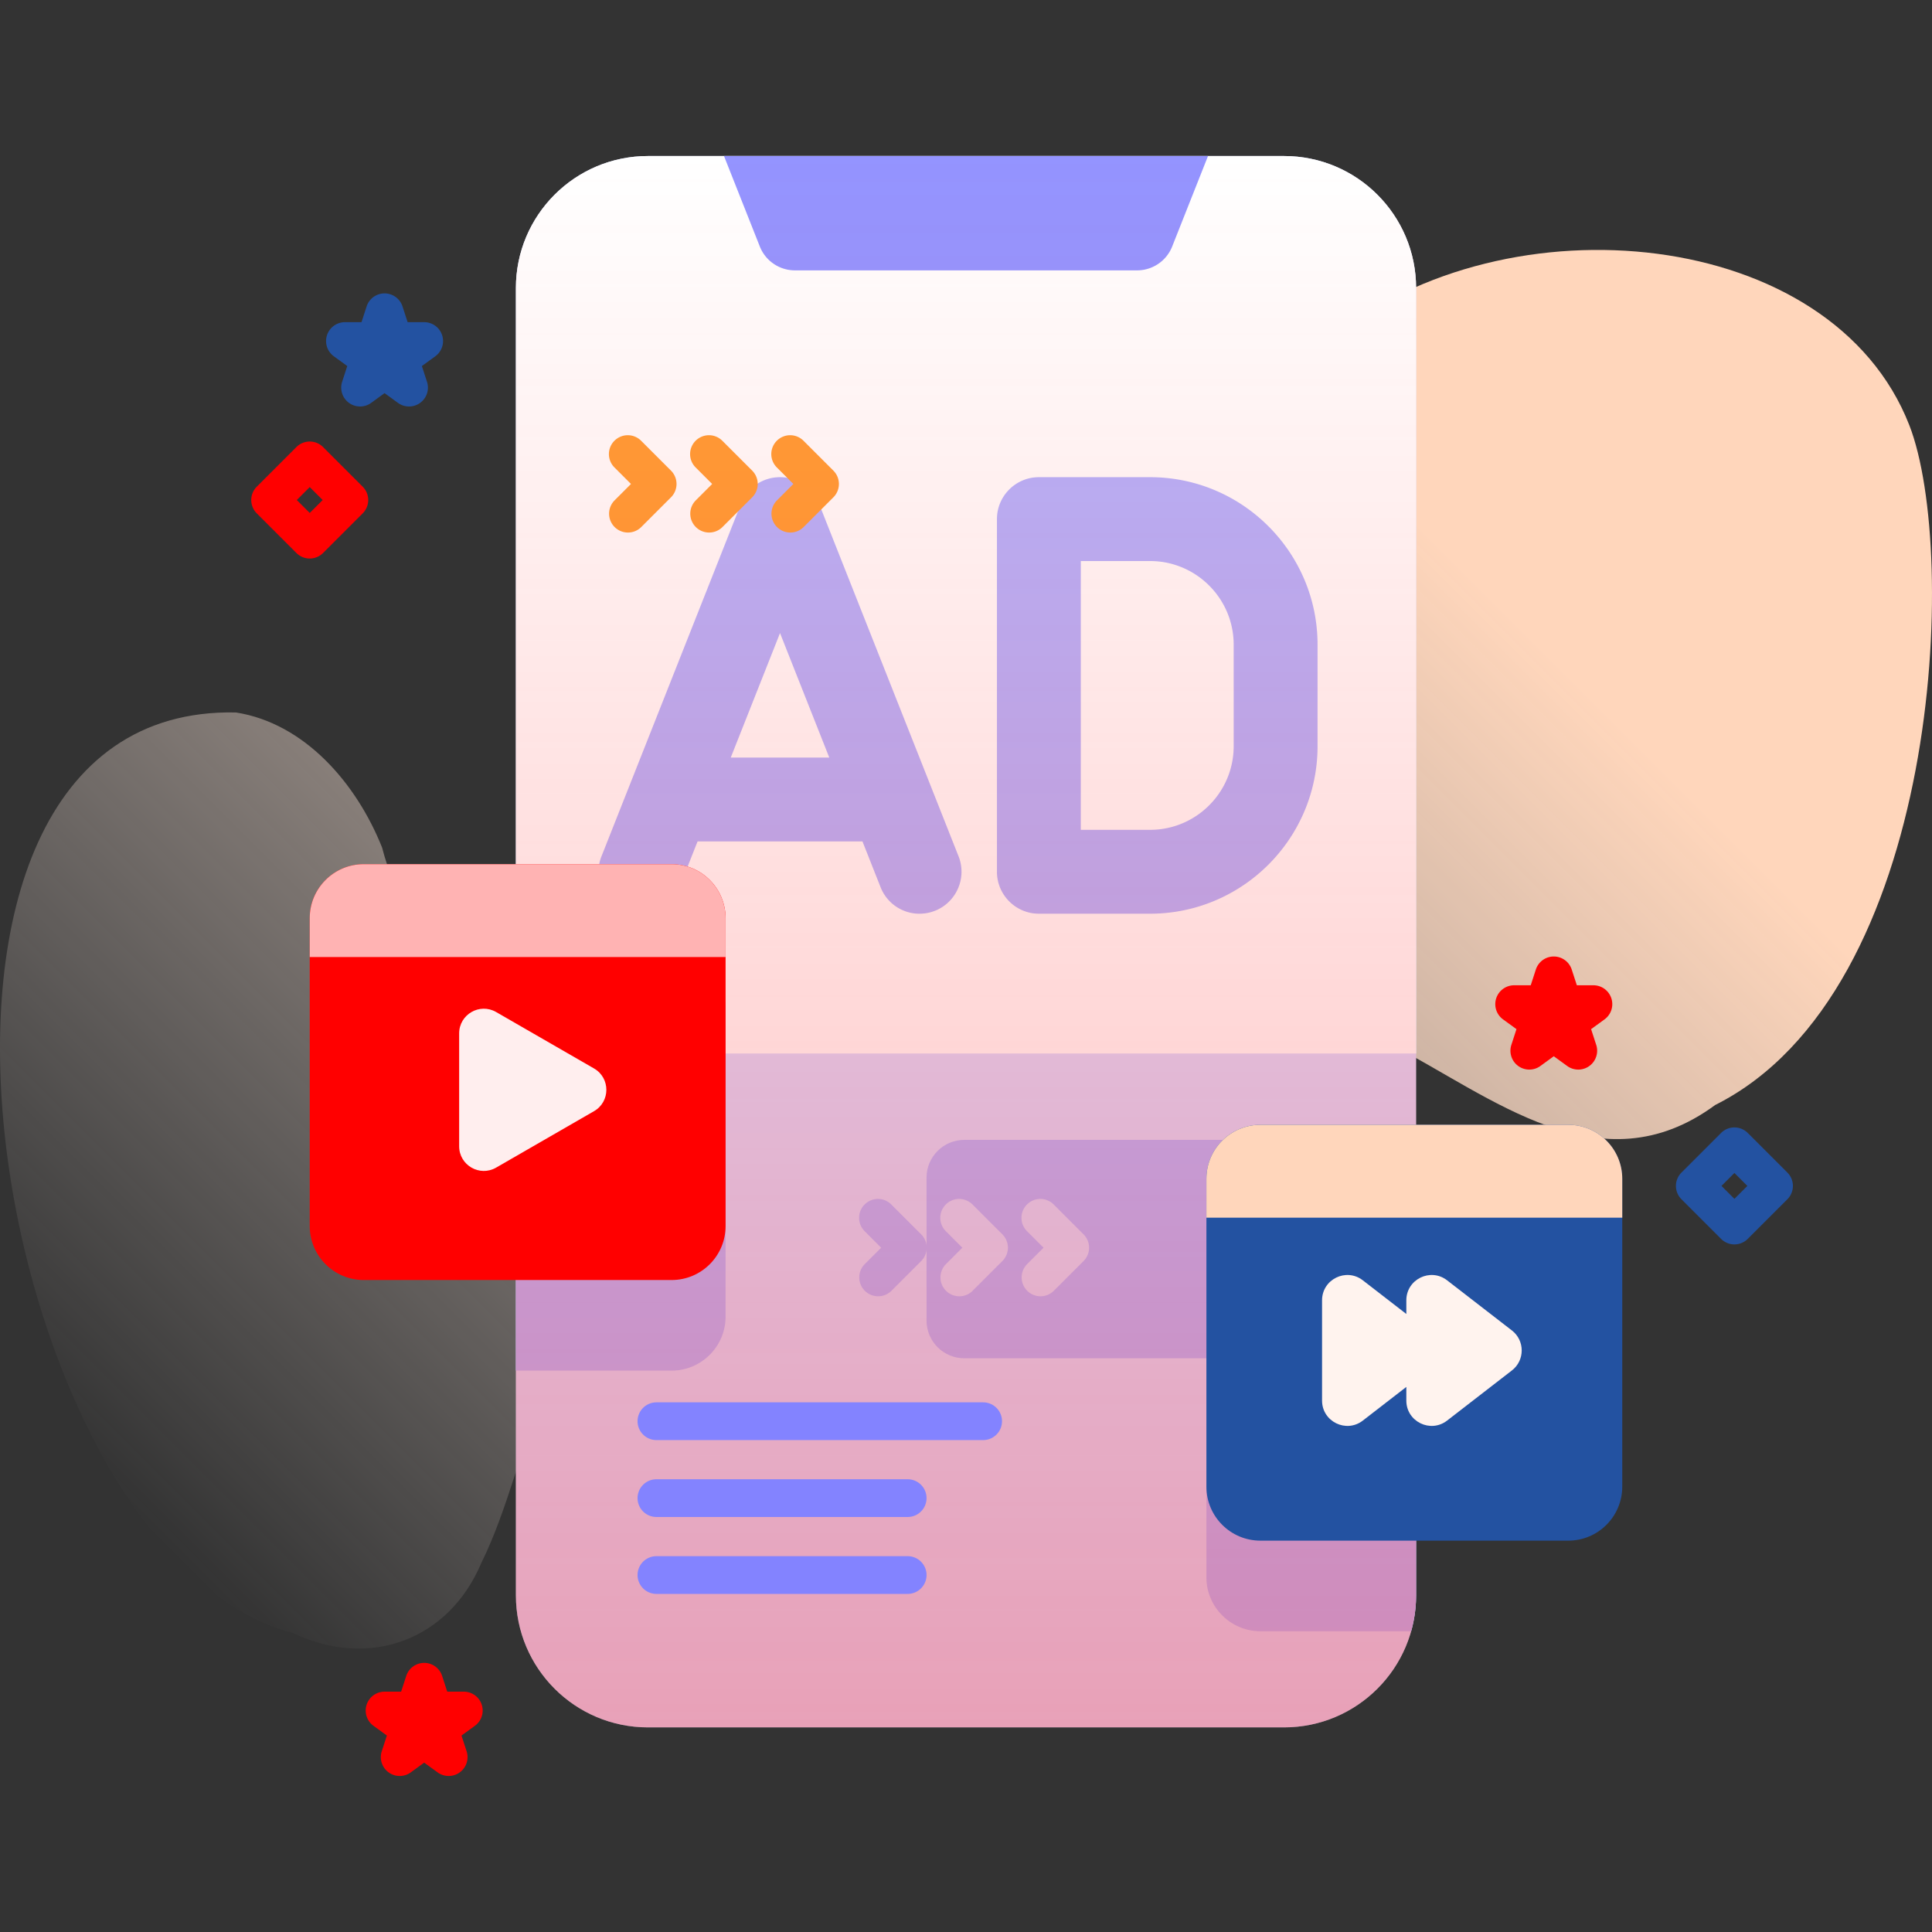 <svg xmlns="http://www.w3.org/2000/svg" version="1.1" xmlns:xlink="http://www.w3.org/1999/xlink" width="512" height="512" x="0" y="0" viewBox="0 0 512 512" style="enable-background:new 0 0 512 512" xml:space="preserve" class=""><rect x="0" y="0" width="512" height="512" fill="#333333" stroke="none"/><g><linearGradient id="a" x1="61.568" x2="445.181" y1="428.096" y2="44.483" gradientUnits="userSpaceOnUse"><stop offset="0" stop-color="#fff3ee" stop-opacity="0"></stop><stop offset=".294" stop-color="#ffeade" stop-opacity=".373"></stop><stop offset=".787" stop-color="#ffd6bb"></stop></linearGradient><linearGradient id="b" x1="256" x2="256" y1="457.775" y2="41.347" gradientUnits="userSpaceOnUse"><stop offset="0" stop-color="#ff4d4d" stop-opacity=".4"></stop><stop offset=".146" stop-color="#ff4d4d" stop-opacity=".342"></stop><stop offset="1" stop-color="#ff4d4d" stop-opacity="0"></stop></linearGradient><path fill="url(#a)" d="M506.003 112.721c-20.527-52.718-106.589-60.757-152.989-23.296-45.306 31.462-37.305 106.877-75.199 122.979-30.962 10.353-61.684-34.257-91.984-22.107-21.651 9.048-24.22 37.173-39.706 52.462-20.932 18.916-38.732 5.896-44.853-18.109-6.813-17.111-20.559-32.989-38.755-35.841-103.083-2.15-64.856 223.237 14.996 243.913 20.187 9.684 41.405 2.09 50.109-18.663 13.776-27.906 15.379-69.761 48.502-82.517 60.018-12.04 108.006 66.546 146.278-32.852 3.852-11.443 8.336-25.026 19.914-28.463 8.687-2.579 17.743 1.89 25.703 6.221 27.496 14.195 56.057 38.803 86.518 16.391 59.869-30.023 64.562-146.484 51.466-180.118z" opacity="1" data-original="url(#a)" class=""></path><path fill="#d9d9ff" d="M340.282 457.775H171.718c-19.33 0-35-15.67-35-35V76.347c0-19.33 15.67-35 35-35h168.563c19.33 0 35 15.67 35 35v346.429c.001 19.329-15.669 34.999-34.999 34.999z" opacity="1" data-original="#d9d9ff"></path><path fill="#b3b3ff" d="M341.366 359.956h-85.823c-5.523 0-10-4.477-10-10v-37.873c0-5.523 4.477-10 10-10h85.823z" opacity="1" data-original="#b3b3ff"></path><path fill="#ffffff" d="M375.282 279.18V76.347c0-19.33-15.67-35-35-35H171.718c-19.33 0-35 15.67-35 35V279.18z" opacity="1" data-original="#ffffff"></path><g fill="#b3b3ff"><path d="M275.312 242.14c-6.128 0-11.113-4.985-11.113-11.113v-93.456c0-6.128 4.985-11.113 11.113-11.113h29.475c24.47 0 44.378 19.909 44.378 44.379v26.924c0 24.471-19.908 44.379-44.378 44.379zm11.113-22.227h18.361c12.214 0 22.151-9.938 22.151-22.152v-26.924c0-12.215-9.938-22.153-22.151-22.153h-18.361zM243.699 242.144a11.06 11.06 0 0 1-10.338-7.028l-4.802-12.136h-43.692l-4.802 12.136a11.061 11.061 0 0 1-10.339 7.028c-1.398 0-2.772-.263-4.085-.783a11.039 11.039 0 0 1-6.109-5.918 11.035 11.035 0 0 1-.135-8.505l36.983-93.456c1.689-4.267 5.745-7.024 10.334-7.024s8.646 2.757 10.334 7.024l36.982 93.456c2.255 5.698-.546 12.168-6.245 14.424a11.092 11.092 0 0 1-4.086.782zm-50.037-41.391h26.101l-13.05-32.979zM192.29 267.331v81.58c0 7.9-6.41 14.31-14.31 14.31h-41.26v-110.21h41.26c7.9 0 14.31 6.41 14.31 14.32zM375.28 322.081v100.69c0 3.3-.46 6.5-1.31 9.52h-39.95c-7.9 0-14.31-6.41-14.31-14.31v-81.59c0-7.9 6.41-14.31 14.31-14.31z" fill="#b3b3ff" opacity="1" data-original="#b3b3ff"></path></g><path fill="#9494ff" d="M320.134 41.347H191.866l9.498 23.985a10 10 0 0 0 9.298 6.318h90.677c4.102 0 7.787-2.505 9.298-6.318z" opacity="1" data-original="#9494ff"></path><path fill="#ff0000" d="M82.084 148.011a4.987 4.987 0 0 1-3.536-1.464l-10.5-10.5a5 5 0 0 1 0-7.071l10.5-10.5a5.001 5.001 0 0 1 7.071 0l10.5 10.5a5 5 0 0 1 0 7.071l-10.5 10.5a4.987 4.987 0 0 1-3.535 1.464zm-3.429-15.5 3.429 3.429 3.429-3.429-3.429-3.429z" opacity="1" data-original="#ff9c33" class=""></path><path fill="#2352a1" d="M459.638 329.78a4.983 4.983 0 0 1-3.535-1.464l-10.5-10.5a5 5 0 0 1 0-7.071l10.5-10.5a5 5 0 0 1 7.07 0l10.5 10.5a5 5 0 0 1 0 7.071l-10.5 10.5a4.984 4.984 0 0 1-3.535 1.464zm-3.429-15.5 3.429 3.429 3.429-3.429-3.429-3.429zM95.425 107.723a5 5 0 0 1-4.755-6.545l1.356-4.174-3.551-2.58a5 5 0 0 1 2.939-9.045h4.389l1.356-4.174a5 5 0 0 1 9.51 0l1.356 4.174h4.388a5 5 0 0 1 2.939 9.045l-3.55 2.58 1.356 4.174a5 5 0 0 1-7.694 5.59l-3.551-2.58-3.55 2.58a4.99 4.99 0 0 1-2.938.955z" opacity="1" data-original="#6c6cff" class=""></path><path fill="#ff0000" d="M118.904 470.653a4.994 4.994 0 0 1-2.939-.955l-3.551-2.58-3.55 2.58a5 5 0 0 1-7.694-5.59l1.356-4.173-3.551-2.58a5 5 0 0 1 2.939-9.045h4.389l1.356-4.174a5 5 0 0 1 9.51 0l1.356 4.174h4.388a5 5 0 0 1 2.939 9.045l-3.55 2.58 1.356 4.173a5 5 0 0 1-4.754 6.545z" opacity="1" data-original="#ff9c33" class=""></path><path fill="#ff0000" d="M418.259 283.452a4.994 4.994 0 0 1-2.939-.955l-3.55-2.58-3.55 2.58a5 5 0 0 1-7.694-5.59l1.355-4.174-3.551-2.58a4.999 4.999 0 0 1 2.94-9.045h4.389l1.356-4.173a5 5 0 0 1 9.51 0l1.356 4.173h4.389a5 5 0 0 1 2.94 9.045l-3.551 2.58 1.355 4.174a4.998 4.998 0 0 1-4.755 6.545z" opacity="1" data-original="#ff6c6c" class=""></path><path fill="#ff9d33" d="M166.412 141.13a5 5 0 0 1-3.535-8.535l4.339-4.339-4.339-4.339a5 5 0 1 1 7.07-7.071l7.875 7.875a5 5 0 0 1 0 7.071l-7.875 7.875a4.988 4.988 0 0 1-3.535 1.463zM187.928 141.13a5 5 0 0 1-3.535-8.535l4.339-4.339-4.339-4.339a5 5 0 1 1 7.07-7.071l7.875 7.875a5 5 0 0 1 0 7.071l-7.875 7.875a4.984 4.984 0 0 1-3.535 1.463zM209.445 141.13a5 5 0 0 1-3.535-8.535l4.339-4.339-4.339-4.339a5 5 0 1 1 7.07-7.071l7.875 7.875a5 5 0 0 1 0 7.071l-7.875 7.875a4.986 4.986 0 0 1-3.535 1.463z" opacity="1" data-original="#ff9d33"></path><path fill="#b3b3ff" d="M232.714 343.527a5 5 0 0 1-3.535-8.535l4.339-4.339-4.339-4.339a5 5 0 1 1 7.07-7.071l7.875 7.875a5 5 0 0 1 0 7.071l-7.875 7.875a4.988 4.988 0 0 1-3.535 1.463z" opacity="1" data-original="#b3b3ff"></path><path fill="#d9d9ff" d="M254.23 343.527a5 5 0 0 1-3.535-8.535l4.339-4.339-4.339-4.339a5 5 0 1 1 7.07-7.071l7.875 7.875a5 5 0 0 1 0 7.071l-7.875 7.875a4.984 4.984 0 0 1-3.535 1.463zM275.747 343.527a5 5 0 0 1-3.535-8.535l4.339-4.339-4.339-4.339a5 5 0 1 1 7.07-7.071l7.875 7.875a5 5 0 0 1 0 7.071l-7.875 7.875a4.986 4.986 0 0 1-3.535 1.463z" opacity="1" data-original="#d9d9ff"></path><path fill="url(#b)" d="M340.282 457.775H171.718c-19.33 0-35-15.67-35-35V76.347c0-19.33 15.67-35 35-35h168.563c19.33 0 35 15.67 35 35v346.429c.001 19.329-15.669 34.999-34.999 34.999z" opacity="1" data-original="url(#b)" class=""></path><path fill="#ff0000" d="M177.978 339.221H96.395c-7.904 0-14.311-6.407-14.311-14.311v-81.583c0-7.904 6.407-14.311 14.311-14.311h81.583c7.904 0 14.311 6.407 14.311 14.311v81.583c0 7.904-6.407 14.311-14.311 14.311z" opacity="1" data-original="#ff6c6c" class=""></path><path fill="#ffb3b3" d="M192.289 253.625v-10.298c0-7.904-6.407-14.311-14.311-14.311H96.395c-7.904 0-14.311 6.407-14.311 14.311v10.298z" opacity="1" data-original="#ffb3b3"></path><path fill="#ffeeee" d="M121.681 303.773v-29.915c0-5.027 5.44-8.17 9.795-5.66l25.946 14.957c4.36 2.513 4.36 8.806 0 11.319l-25.946 14.958c-4.355 2.512-9.795-.632-9.795-5.659z" opacity="1" data-original="#ffeeee" class=""></path><path fill="#2352a1" d="M415.605 408.289h-81.583c-7.904 0-14.311-6.407-14.311-14.311v-81.583c0-7.904 6.407-14.311 14.311-14.311h81.583c7.904 0 14.311 6.407 14.311 14.311v81.583c0 7.903-6.407 14.311-14.311 14.311z" opacity="1" data-original="#ffab66" class=""></path><path fill="#ffd6bb" d="M429.916 322.693v-10.298c0-7.904-6.407-14.311-14.311-14.311h-81.583c-7.904 0-14.311 6.407-14.311 14.311v10.298z" opacity="1" data-original="#ffd6bb" class=""></path><path fill="#fff3ee" d="m400.668 352.583-17.174-13.286c-4.405-3.408-10.802-.268-10.802 5.301v3.621l-11.532-8.922c-4.405-3.408-10.802-.268-10.802 5.301v26.572c0 5.569 6.398 8.708 10.802 5.301l11.532-8.922v3.621c0 5.569 6.398 8.708 10.802 5.301l17.174-13.286c3.468-2.684 3.468-7.919 0-10.602z" opacity="1" data-original="#fff3ee"></path><path fill="#8383ff" d="M260.543 381.637H173.96a5 5 0 0 1 0-10h86.583a5 5 0 0 1 0 10zM240.543 402.019H173.96a5 5 0 0 1 0-10h66.583a5 5 0 0 1 0 10zM240.543 422.4H173.96a5 5 0 0 1 0-10h66.583a5 5 0 0 1 0 10z" opacity="1" data-original="#8383ff" class=""></path></g></svg>